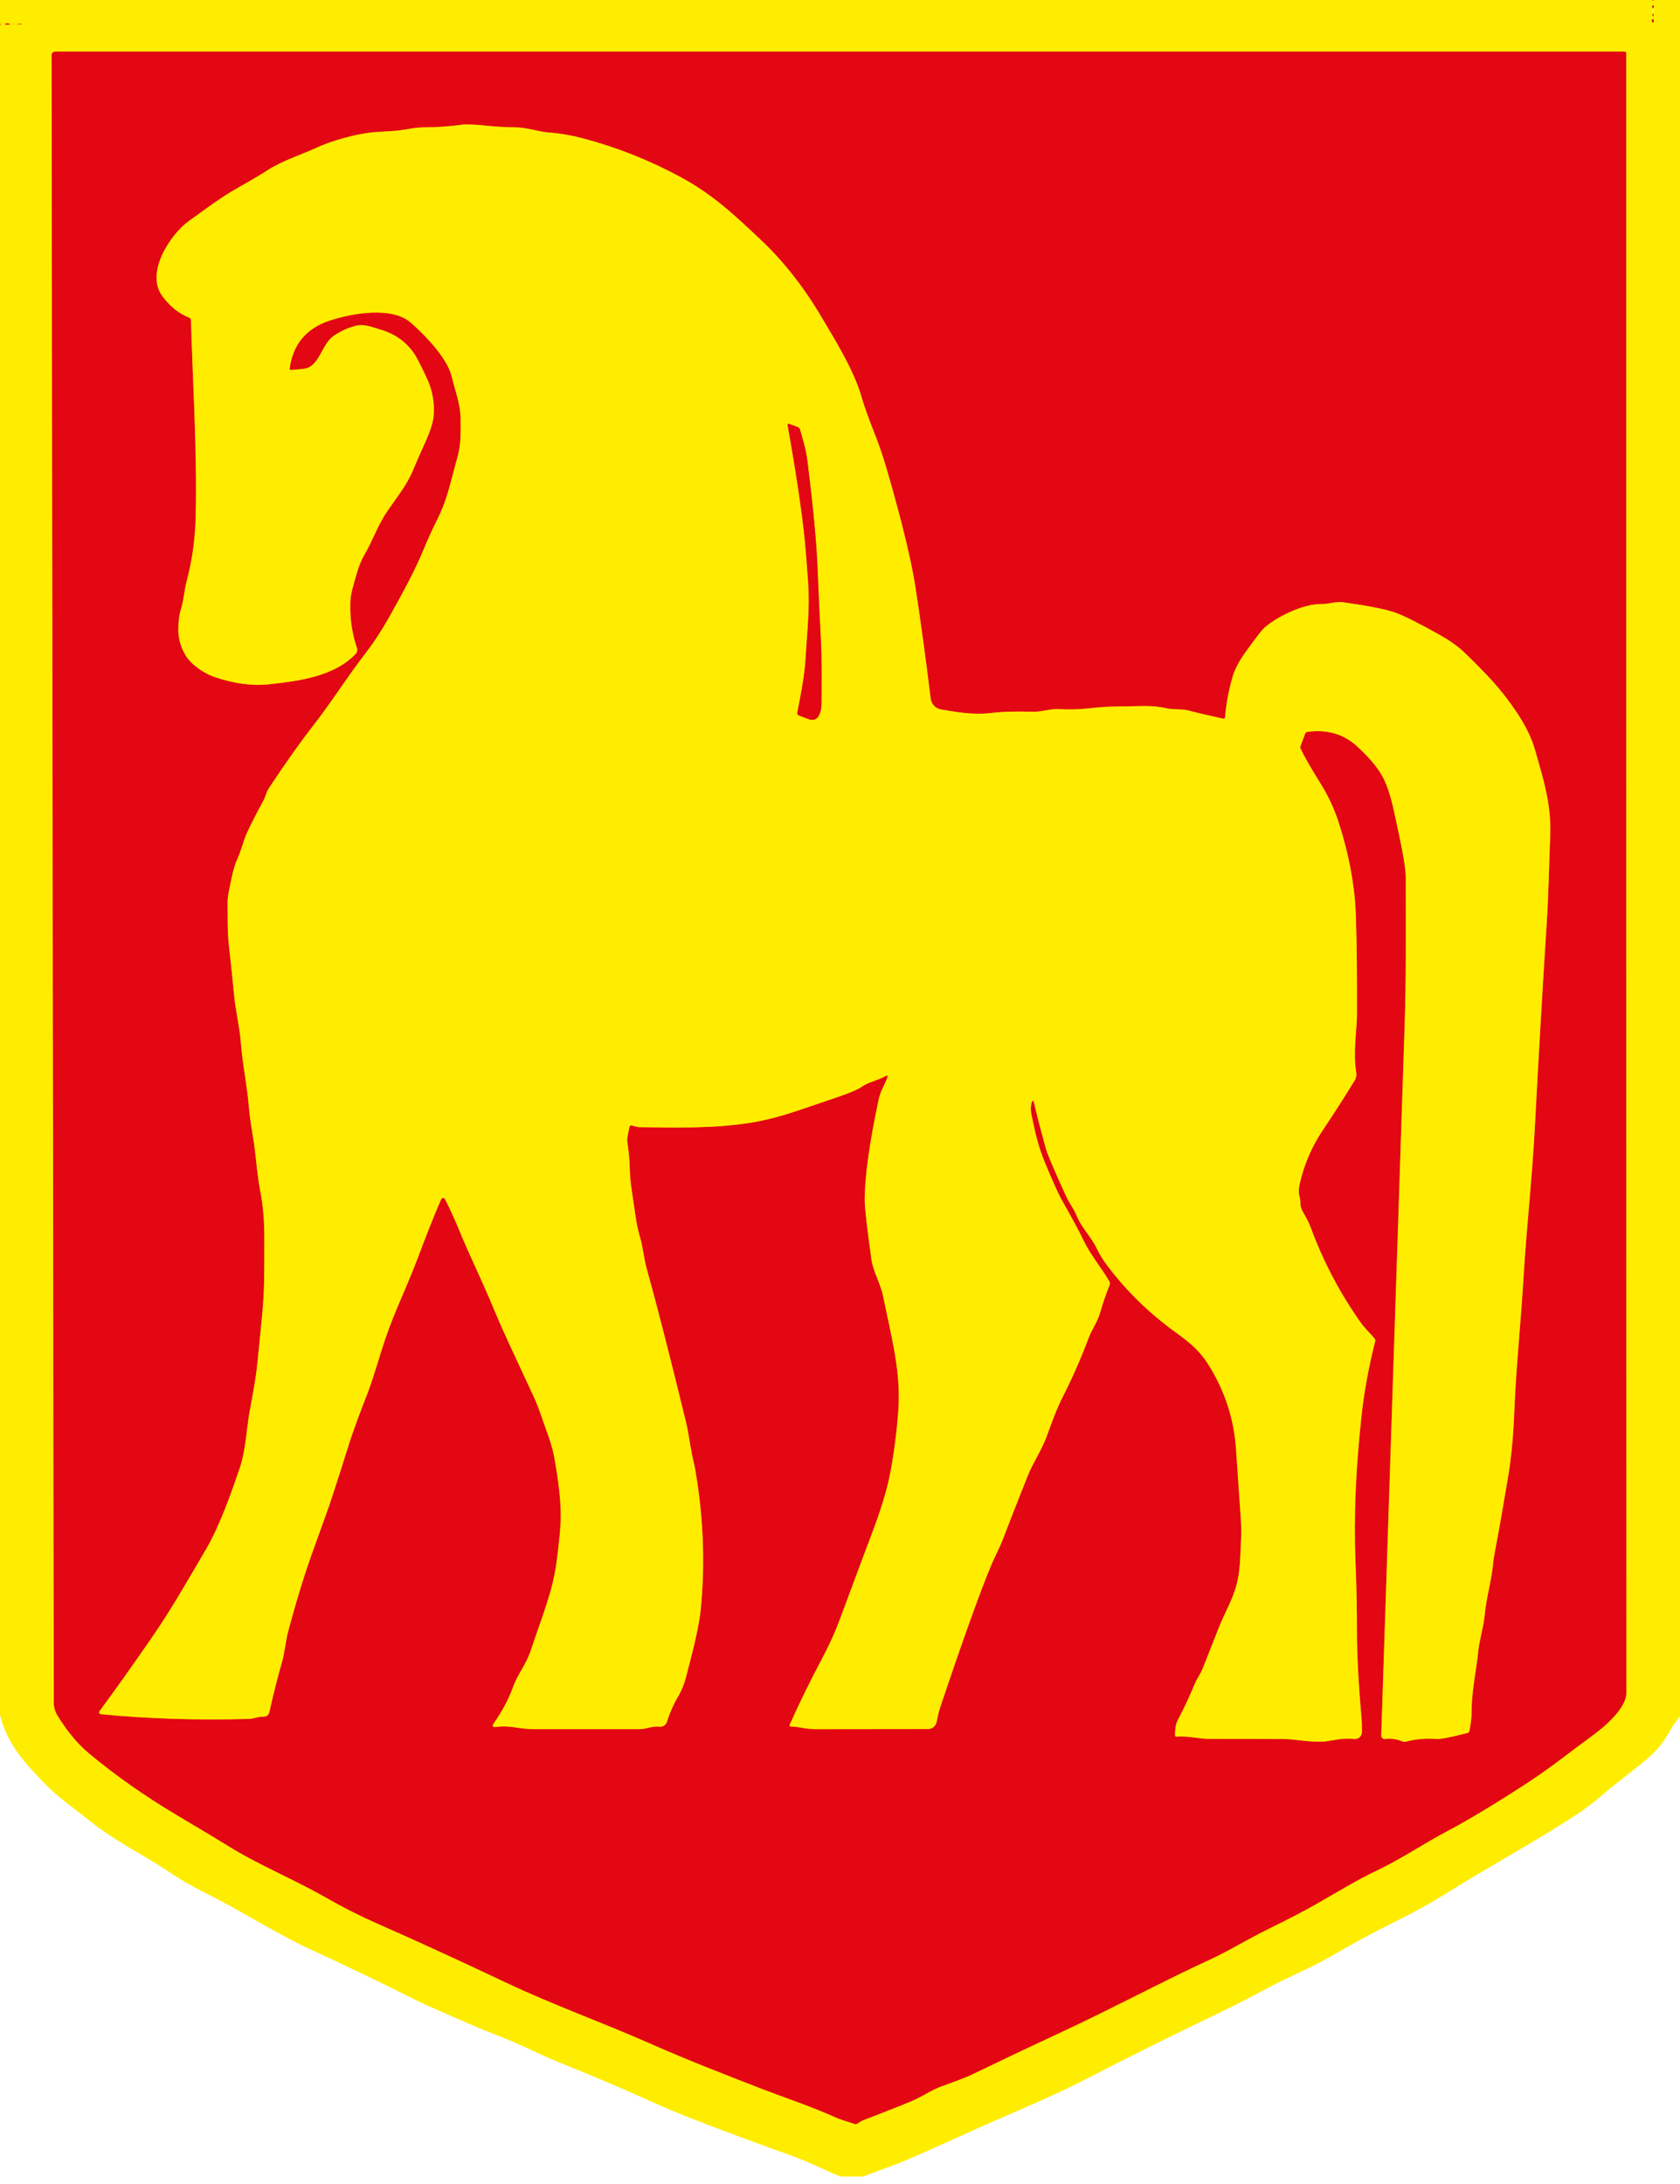 <svg width="100" height="130" viewBox="0 0 100 130" fill="none" xmlns="http://www.w3.org/2000/svg">
<g clip-path="url(#clip0_1680_7313)">
<path d="M98.392 0.816C98.357 0.915 98.362 0.967 98.408 0.972C98.431 0.929 98.431 0.877 98.408 0.816" stroke="#F17A0A" stroke-width="2"/>
<path d="M98.409 0.497C98.455 0.382 98.447 0.318 98.383 0.305C98.337 0.337 98.336 0.401 98.379 0.497" stroke="#F17A0A" stroke-width="2"/>
<path d="M98.33 1.188C98.313 1.262 98.324 1.308 98.362 1.326C98.371 1.329 98.38 1.331 98.389 1.33C98.399 1.33 98.408 1.327 98.416 1.322C98.423 1.316 98.43 1.309 98.434 1.301C98.438 1.293 98.439 1.284 98.439 1.275C98.435 1.197 98.423 1.154 98.402 1.147C98.395 1.145 98.387 1.144 98.379 1.145C98.371 1.146 98.364 1.148 98.357 1.152C98.35 1.155 98.344 1.161 98.34 1.167C98.335 1.173 98.331 1.18 98.33 1.188Z" stroke="#F17A0A" stroke-width="2"/>
<path d="M1.02 1.444H1.303C1.326 1.444 1.327 1.441 1.305 1.436C1.215 1.411 1.119 1.412 1.02 1.438" stroke="#F17A0A" stroke-width="2"/>
<path d="M0.599 1.437C0.518 1.397 0.45 1.383 0.395 1.395C0.243 1.426 0.246 1.449 0.403 1.464C0.466 1.469 0.532 1.462 0.599 1.441" stroke="#F17A0A" stroke-width="2"/>
<path d="M51.37 126.204C53.171 125.511 54.221 125.092 54.517 124.947C55.072 124.677 55.469 124.392 56.062 124.177C57 123.837 57.582 123.613 57.807 123.503C59.704 122.586 61.524 121.723 63.264 120.914C66.129 119.586 69.382 117.845 71.898 116.696C73.135 116.131 74.198 115.453 75.57 114.781C76.7 114.227 77.615 113.75 78.317 113.35C79.876 112.459 80.74 111.916 81.983 111.323C83.463 110.615 84.704 109.752 86.135 108.997C87.39 108.336 88.987 107.374 90.924 106.113C92.26 105.242 93.422 104.303 94.839 103.267C95.629 102.688 96.805 101.631 96.805 100.758C96.794 49.349 96.791 16.82 96.795 3.171C96.795 3.146 96.785 3.121 96.766 3.103C96.748 3.084 96.724 3.074 96.698 3.074H3.283C3.227 3.074 3.174 3.096 3.135 3.135C3.096 3.174 3.074 3.227 3.074 3.283C3.13 47.159 3.173 79.839 3.204 101.325C3.204 101.61 3.279 101.875 3.43 102.121C4.005 103.055 4.625 103.8 5.289 104.356C6.868 105.675 8.636 106.917 10.595 108.08C12.229 109.053 13.18 109.624 13.447 109.793C15.323 110.981 17.471 111.841 19.396 112.945C20.416 113.529 21.436 114.045 22.455 114.493C24.637 115.451 27.212 116.632 30.181 118.036C32.902 119.323 35.852 120.378 38.74 121.653C41.05 122.671 42.945 123.396 45.392 124.35C46.424 124.752 48.327 125.392 49.754 126.038C50.105 126.196 50.485 126.285 50.847 126.416C50.912 126.439 50.974 126.434 51.034 126.4C51.157 126.329 51.206 126.267 51.37 126.204Z" stroke="#F17A0A" stroke-width="2"/>
<path d="M52.816 64.159C52.688 64.503 52.407 64.956 52.306 65.426C51.744 68.073 51.466 70.083 51.472 71.458C51.473 71.904 51.606 73.073 51.87 74.965C51.974 75.691 52.415 76.404 52.571 77.179C53.081 79.687 53.642 81.667 53.468 84.013C53.369 85.325 53.204 86.577 52.974 87.77C52.79 88.713 52.42 89.917 51.862 91.382C51.636 91.974 51.016 93.636 50.002 96.367C49.711 97.15 49.346 97.952 48.909 98.774C48.209 100.093 47.576 101.385 47.012 102.651C46.977 102.729 47.002 102.769 47.087 102.772C47.611 102.786 47.968 102.93 48.585 102.928C50.754 102.923 52.971 102.92 55.237 102.92C55.359 102.92 55.478 102.877 55.572 102.799C55.666 102.721 55.73 102.613 55.753 102.493C55.816 102.149 55.885 101.865 55.959 101.643C57.349 97.501 58.375 94.648 59.036 93.084C59.212 92.667 59.52 92.082 59.68 91.663C60.07 90.636 60.572 89.355 61.186 87.819C61.478 87.084 62.006 86.309 62.297 85.517C62.607 84.677 62.85 83.948 63.3 83.062C63.857 81.963 64.352 80.836 64.783 79.681C64.996 79.112 65.324 78.697 65.486 78.13C65.646 77.569 65.833 77.026 66.044 76.501C66.06 76.462 66.067 76.42 66.064 76.378C66.06 76.336 66.048 76.296 66.026 76.26C65.494 75.365 64.919 74.709 64.508 73.857C64.21 73.242 63.775 72.434 63.204 71.434C63.011 71.098 62.68 70.364 62.211 69.232C61.804 68.25 61.638 67.515 61.407 66.4C61.349 66.12 61.344 65.883 61.393 65.689C61.451 65.461 61.507 65.462 61.561 65.691C61.728 66.413 61.962 67.316 62.263 68.4C62.343 68.691 62.734 69.611 63.437 71.159C63.66 71.649 63.925 71.95 64.093 72.379C64.36 73.058 64.947 73.61 65.281 74.309C65.447 74.659 65.656 75 65.907 75.331C67.058 76.855 68.412 78.178 69.97 79.3C70.955 80.013 71.486 80.477 72.04 81.406C72.943 82.909 73.453 84.519 73.571 86.234C73.752 88.853 73.848 90.257 73.86 90.444C73.915 91.256 73.858 92.007 73.816 92.849C73.781 93.536 73.682 94.127 73.52 94.622C73.255 95.428 72.868 96.078 72.551 96.882C72.101 98.012 71.784 98.817 71.599 99.294C71.472 99.626 71.233 99.944 71.119 100.224C70.81 100.974 70.466 101.709 70.087 102.428C69.993 102.609 69.944 102.892 69.941 103.278C69.94 103.348 69.974 103.38 70.043 103.373C70.694 103.311 71.352 103.505 71.931 103.503C73.41 103.502 74.889 103.504 76.368 103.511C76.629 103.511 77.046 103.548 77.619 103.62C77.972 103.664 78.391 103.677 78.876 103.661C78.887 103.661 79.157 103.618 79.686 103.531C79.964 103.487 80.275 103.48 80.617 103.511C80.674 103.516 80.731 103.509 80.784 103.491C80.838 103.473 80.888 103.444 80.93 103.406C80.972 103.368 81.005 103.322 81.028 103.27C81.052 103.219 81.064 103.163 81.065 103.106C81.067 102.738 81.061 102.468 81.044 102.296C80.861 100.195 80.769 98.437 80.769 97.021C80.769 95.661 80.741 94.312 80.684 92.975C80.573 90.328 80.697 87.394 81.055 84.173C81.206 82.805 81.472 81.363 81.854 79.849C81.87 79.784 81.858 79.725 81.816 79.671C81.599 79.396 81.259 79.096 81.014 78.752C79.774 77.004 78.781 75.125 78.036 73.114C77.972 72.938 77.893 72.76 77.802 72.582C77.619 72.228 77.389 71.934 77.407 71.641C77.412 71.545 77.391 71.394 77.342 71.187C77.295 70.985 77.298 70.762 77.352 70.519C77.609 69.35 78.067 68.274 78.727 67.29C79.424 66.25 80.064 65.251 80.646 64.294C80.728 64.159 80.758 63.998 80.731 63.843C80.524 62.701 80.767 61.258 80.771 60.456C80.782 58.102 80.76 56.122 80.706 54.517C80.647 52.74 80.305 50.883 79.68 48.948C79.421 48.145 79.065 47.38 78.611 46.651C77.976 45.63 77.576 44.928 77.411 44.544C77.394 44.505 77.393 44.46 77.409 44.42L77.682 43.683C77.708 43.613 77.758 43.573 77.832 43.564C78.994 43.404 79.976 43.691 80.777 44.424C81.459 45.047 81.955 45.63 82.265 46.171C82.536 46.645 82.775 47.356 82.98 48.305C83.213 49.377 83.372 50.131 83.455 50.566C83.603 51.332 83.676 51.894 83.676 52.252C83.676 55.892 83.704 58.195 83.605 61.183C83.387 67.84 82.924 81.881 82.217 103.305C82.215 103.334 82.221 103.363 82.232 103.39C82.243 103.417 82.26 103.441 82.282 103.461C82.303 103.48 82.329 103.495 82.357 103.504C82.385 103.512 82.414 103.515 82.443 103.511C82.786 103.464 83.132 103.513 83.48 103.659C83.542 103.684 83.605 103.689 83.67 103.673C84.272 103.514 84.891 103.46 85.528 103.511C85.743 103.529 86.347 103.411 87.34 103.157C87.407 103.139 87.449 103.097 87.463 103.029C87.554 102.607 87.599 102.183 87.599 101.758C87.601 100.667 87.893 99.294 87.976 98.416C88.053 97.598 88.306 96.902 88.382 96.068C88.478 95.07 88.787 94.068 88.882 93.009C88.901 92.805 88.974 92.375 89.101 91.72C89.239 91.008 89.465 89.715 89.779 87.839C89.963 86.738 90.084 85.431 90.142 83.92C90.237 81.473 90.524 78.774 90.688 76.005C90.854 73.216 91.21 69.999 91.362 67.064C91.576 62.983 91.809 58.965 92.063 55.011C92.18 53.167 92.2 51.673 92.273 49.75C92.342 47.888 91.909 46.535 91.372 44.643C91.177 43.949 90.819 43.212 90.3 42.43C89.354 41.005 88.47 40.116 87.249 38.916C86.853 38.526 86.333 38.149 85.688 37.786C84.468 37.102 83.597 36.664 83.075 36.473C82.523 36.272 81.475 36.064 79.931 35.849C79.5 35.79 79.101 35.962 78.676 35.954C77.518 35.932 75.864 36.79 75.217 37.412C75.079 37.545 74.725 38.006 74.156 38.792C73.76 39.339 73.495 39.848 73.358 40.321C73.125 41.14 72.979 41.934 72.921 42.701C72.92 42.714 72.917 42.726 72.911 42.737C72.905 42.748 72.896 42.757 72.886 42.765C72.876 42.772 72.865 42.778 72.853 42.78C72.841 42.783 72.828 42.783 72.816 42.78C71.93 42.587 71.26 42.429 70.806 42.307C70.312 42.173 69.887 42.266 69.437 42.161C68.536 41.948 67.826 42.052 66.53 42.054C65.992 42.055 65.399 42.094 64.751 42.171C64.254 42.229 63.658 42.242 62.962 42.212C62.51 42.191 61.945 42.386 61.472 42.369C60.505 42.334 59.66 42.36 58.937 42.446C57.909 42.568 56.773 42.363 56.006 42.228C55.849 42.199 55.705 42.121 55.596 42.005C55.486 41.889 55.416 41.741 55.397 41.582C55.124 39.332 54.826 37.147 54.502 35.025C54.263 33.449 53.718 31.178 52.866 28.213C52.607 27.315 52.352 26.549 52.101 25.918C51.696 24.895 51.422 24.13 51.279 23.622C50.832 22.029 49.652 20.151 48.937 18.938C47.87 17.126 46.67 15.589 45.338 14.327C43.692 12.768 42.419 11.578 40.553 10.564C38.702 9.558 36.762 8.785 34.733 8.244C34.023 8.055 33.357 7.939 32.735 7.896C32.03 7.847 31.409 7.586 30.644 7.58C30.124 7.576 29.609 7.548 29.097 7.495C28.281 7.413 27.758 7.388 27.528 7.42C26.74 7.528 25.996 7.581 25.296 7.58C24.755 7.58 24.261 7.693 23.719 7.77C23.609 7.785 23.214 7.811 22.532 7.849C21.289 7.92 19.723 8.373 18.733 8.841C18.034 9.171 16.787 9.568 15.913 10.141C15.557 10.374 14.957 10.729 14.115 11.205C13.127 11.764 12.338 12.371 11.235 13.161C10.198 13.902 8.613 16.207 9.664 17.628C10.12 18.244 10.653 18.67 11.263 18.908C11.294 18.921 11.321 18.942 11.34 18.97C11.359 18.997 11.37 19.03 11.37 19.064C11.421 21.683 11.757 26.922 11.644 30.875C11.606 32.161 11.432 33.388 11.121 34.554C10.949 35.205 10.957 35.649 10.781 36.222C10.669 36.583 10.614 37.006 10.615 37.491C10.615 38.023 10.763 38.535 11.059 39.029C11.397 39.592 12.18 40.092 12.751 40.29C13.929 40.697 15.026 40.843 16.043 40.73C17.814 40.531 19.86 40.274 21.156 38.94C21.204 38.891 21.238 38.829 21.253 38.762C21.268 38.695 21.265 38.625 21.243 38.56C20.959 37.722 20.829 36.843 20.85 35.924C20.864 35.339 21.002 34.967 21.202 34.246C21.339 33.755 21.496 33.357 21.674 33.054C22.182 32.181 22.494 31.248 23.047 30.438C23.597 29.631 24.225 28.869 24.589 27.979C24.741 27.605 24.974 27.075 25.285 26.388C25.602 25.69 25.778 25.147 25.812 24.758C25.879 23.981 25.742 23.228 25.401 22.499C25.067 21.789 24.831 21.326 24.692 21.11C24.22 20.375 23.527 19.874 22.613 19.608C22.14 19.471 21.678 19.262 21.168 19.394C20.701 19.517 20.265 19.717 19.858 19.995C19.172 20.465 19.008 21.766 18.186 21.934C18.058 21.961 17.773 21.991 17.332 22.023C17.265 22.029 17.235 21.998 17.243 21.93C17.44 20.479 18.247 19.526 19.664 19.07C20.976 18.649 23.32 18.22 24.453 19.207C25.257 19.908 26.611 21.29 26.878 22.386C27.097 23.28 27.417 24.068 27.419 24.965C27.419 25.744 27.447 26.38 27.259 27.1C27.24 27.172 27.072 27.801 26.753 28.989C26.568 29.674 26.343 30.286 26.077 30.823C25.764 31.452 25.492 32.044 25.261 32.6C24.67 34.029 24.079 35.088 23.219 36.641C22.768 37.453 22.3 38.175 21.816 38.807C20.551 40.454 19.794 41.714 18.603 43.246C17.842 44.224 16.981 45.44 16.02 46.894C15.85 47.151 15.808 47.426 15.656 47.703C15.209 48.527 14.886 49.162 14.686 49.61C14.49 50.054 14.358 50.618 14.158 51.062C13.864 51.715 13.806 52.195 13.638 52.981C13.57 53.297 13.539 53.572 13.544 53.809C13.563 54.645 13.524 55.357 13.627 56.286C13.76 57.473 13.86 58.442 13.929 59.193C14.016 60.141 14.263 61.1 14.34 62.092C14.441 63.426 14.698 64.489 14.818 65.932C14.895 66.859 15.113 67.823 15.21 68.78C15.304 69.698 15.398 70.409 15.494 70.914C15.804 72.533 15.727 73.626 15.727 75.778C15.729 77.529 15.534 78.908 15.332 81.027C15.233 82.072 15.051 82.956 14.84 84.13C14.69 84.963 14.626 86.349 14.267 87.398C13.846 88.632 13.117 90.768 12.257 92.23C10.927 94.489 10.21 95.778 8.99 97.546C7.79 99.281 6.769 100.716 5.925 101.851C5.913 101.868 5.905 101.887 5.903 101.908C5.901 101.929 5.904 101.949 5.913 101.968C5.921 101.987 5.934 102.004 5.951 102.016C5.968 102.028 5.987 102.035 6.008 102.037C8.85 102.311 11.778 102.404 14.791 102.317C15.148 102.307 15.328 102.179 15.68 102.183C15.876 102.184 15.995 102.089 16.036 101.898C16.281 100.796 16.532 99.803 16.791 98.918C16.935 98.422 17 97.689 17.152 97.114C17.657 95.218 18.178 93.535 18.717 92.064C19.241 90.626 19.586 89.659 19.749 89.163C20.123 88.016 20.436 87.037 20.688 86.226C21.044 85.082 21.472 83.969 21.889 82.902C22.038 82.517 22.312 81.678 22.71 80.383C22.982 79.505 23.321 78.591 23.729 77.641C24.262 76.399 24.634 75.498 24.844 74.938C25.43 73.381 25.903 72.195 26.263 71.379C26.272 71.358 26.288 71.34 26.307 71.326C26.326 71.314 26.349 71.306 26.372 71.305C26.396 71.305 26.419 71.311 26.44 71.323C26.46 71.335 26.477 71.353 26.488 71.373C26.823 72.032 27.163 72.79 27.508 73.647C27.616 73.915 27.953 74.672 28.52 75.916C28.855 76.649 29.25 77.56 29.706 78.649C29.889 79.086 30.578 80.587 31.775 83.151C32.085 83.813 32.314 84.58 32.534 85.173C32.756 85.767 32.907 86.285 32.988 86.728C33.251 88.164 33.382 89.337 33.38 90.248C33.38 90.808 33.295 91.725 33.126 92.999C32.893 94.74 32.289 96.157 31.591 98.252C31.32 99.072 30.816 99.649 30.53 100.444C30.278 101.146 29.883 101.88 29.346 102.647C29.335 102.663 29.328 102.681 29.328 102.701C29.327 102.72 29.332 102.739 29.342 102.756C29.352 102.773 29.367 102.786 29.385 102.794C29.402 102.803 29.422 102.805 29.441 102.803C29.819 102.751 30.2 102.754 30.583 102.811C31.09 102.886 31.462 102.924 31.696 102.924C33.806 102.927 35.937 102.927 38.091 102.924C38.498 102.922 38.795 102.732 39.265 102.78C39.358 102.79 39.451 102.768 39.529 102.716C39.607 102.665 39.666 102.588 39.694 102.499C39.874 101.939 40.089 101.448 40.34 101.025C40.557 100.661 40.719 100.272 40.826 99.859C41.085 98.847 41.585 97.068 41.715 95.75C41.955 93.271 41.883 90.753 41.5 88.197C41.423 87.689 41.364 87.349 41.322 87.179C41.099 86.286 41.018 85.41 40.826 84.62C39.901 80.819 39.124 77.782 38.494 75.511C38.312 74.855 38.281 74.266 38.099 73.655C37.979 73.251 37.883 72.789 37.812 72.268C37.642 71.046 37.502 70.448 37.48 69.426C37.47 68.997 37.421 68.494 37.332 67.918C37.318 67.829 37.366 67.544 37.474 67.064C37.477 67.048 37.484 67.034 37.494 67.021C37.504 67.009 37.517 66.999 37.531 66.992C37.545 66.985 37.561 66.982 37.576 66.982C37.592 66.982 37.608 66.986 37.621 66.993C37.658 67.01 37.708 67.027 37.771 67.041C37.913 67.076 38.002 67.094 38.038 67.094C40.267 67.12 42.457 67.183 44.686 66.829C45.499 66.699 46.383 66.475 47.34 66.157C47.982 65.944 48.849 65.649 49.939 65.274C50.613 65.043 51.067 64.847 51.304 64.685C51.755 64.377 52.219 64.329 52.698 64.06C52.829 63.985 52.868 64.019 52.816 64.159Z" stroke="#F17A0A" stroke-width="2"/>
<path d="M46.885 25.308C47.381 28.09 47.718 30.337 47.897 32.048C47.947 32.521 48.016 33.372 48.105 34.601C48.16 35.377 48.156 36.232 48.093 37.166C48.019 38.26 47.968 38.999 47.941 39.383C47.872 40.376 47.609 41.658 47.465 42.387C47.444 42.49 47.483 42.561 47.583 42.597L48.172 42.816C48.283 42.857 48.406 42.854 48.515 42.807C48.624 42.761 48.711 42.674 48.757 42.565C48.844 42.362 48.891 42.217 48.893 41.964C48.899 40.891 48.927 39.221 48.852 37.903C48.799 36.982 48.733 35.566 48.654 33.654C48.594 32.218 48.398 30.16 48.065 27.48C47.976 26.765 47.836 26.334 47.621 25.575C47.598 25.495 47.548 25.441 47.469 25.413L46.978 25.231C46.901 25.201 46.87 25.227 46.885 25.308Z" stroke="#F17A0A" stroke-width="2"/>
<path d="M98.275 0C98.362 0.051 98.43 0.051 98.48 0H100V102.16C99.744 102.465 99.522 102.793 99.334 103.144C99.016 103.735 98.516 104.294 98.055 104.686C97.136 105.464 96.376 105.99 95.364 106.856C94.79 107.349 94.2 107.789 93.595 108.176C91.04 109.82 88.324 111.289 86.221 112.619C85.257 113.229 84.179 113.828 82.986 114.415C81.813 114.993 80.562 115.668 79.233 116.441C78.004 117.156 76.735 117.646 75.423 118.354C74.439 118.885 73.492 119.369 72.581 119.808C69.749 121.172 67.439 122.308 64.603 123.777C62.555 124.838 59.646 126.026 58.32 126.63C56.938 127.258 55.553 127.878 54.164 128.488C53.287 128.872 52.308 129.19 51.379 129.555H50.026C49.111 129.198 48.152 128.688 47.336 128.395C43.2 126.909 40.472 125.866 39.154 125.267C37.346 124.447 35.563 123.683 33.808 122.976C32.902 122.611 32.125 122.273 31.476 121.96C30.31 121.399 29.075 120.976 27.866 120.441C26.893 120.01 25.528 119.439 24.783 119.067C22.456 117.904 20.412 116.921 18.654 116.119C16.405 115.093 14.421 113.765 12.221 112.676C11.418 112.278 10.64 111.823 9.887 111.312C8.636 110.464 6.798 109.561 5.393 108.427C4.399 107.623 3.431 106.972 2.67 106.178C1.405 104.864 0.421 103.791 0 102.079V1.585C0.047 1.472 0.047 1.389 0 1.336V0H98.275ZM98.379 0.498L98.393 0.818C98.358 0.916 98.363 0.968 98.409 0.974C98.432 0.93 98.432 0.879 98.409 0.818V0.498C98.455 0.383 98.446 0.319 98.383 0.306C98.337 0.338 98.335 0.402 98.379 0.498ZM98.33 1.188C98.314 1.262 98.325 1.308 98.362 1.326C98.371 1.33 98.38 1.331 98.39 1.331C98.399 1.33 98.408 1.327 98.416 1.322C98.424 1.317 98.43 1.31 98.434 1.302C98.438 1.293 98.44 1.284 98.439 1.275C98.435 1.197 98.423 1.155 98.403 1.148C98.395 1.145 98.388 1.144 98.38 1.145C98.372 1.146 98.364 1.148 98.358 1.152C98.351 1.156 98.345 1.161 98.34 1.167C98.335 1.173 98.332 1.181 98.33 1.188ZM0.599 1.443H1.02H1.304C1.327 1.443 1.327 1.441 1.306 1.435C1.215 1.411 1.12 1.412 1.02 1.437L0.599 1.439C0.518 1.399 0.45 1.385 0.395 1.397C0.244 1.428 0.246 1.451 0.403 1.466C0.466 1.471 0.532 1.464 0.599 1.443ZM51.37 126.204C53.172 125.512 54.221 125.093 54.518 124.947C55.073 124.678 55.47 124.393 56.063 124.178C57.001 123.838 57.582 123.613 57.808 123.504C59.705 122.586 61.524 121.723 63.265 120.915C66.13 119.587 69.383 117.846 71.899 116.696C73.136 116.132 74.198 115.453 75.571 114.781C76.7 114.228 77.616 113.751 78.318 113.35C79.876 112.46 80.741 111.917 81.984 111.324C83.464 110.615 84.704 109.753 86.136 108.998C87.391 108.337 88.987 107.375 90.925 106.113C92.261 105.243 93.423 104.304 94.84 103.267C95.63 102.688 96.806 101.632 96.806 100.759C96.795 49.35 96.791 16.821 96.796 3.172C96.796 3.146 96.785 3.122 96.767 3.103C96.749 3.085 96.724 3.075 96.698 3.075H3.283C3.228 3.075 3.175 3.097 3.136 3.136C3.097 3.175 3.075 3.228 3.075 3.283C3.13 47.159 3.173 79.84 3.204 101.326C3.204 101.611 3.28 101.876 3.431 102.121C4.006 103.055 4.626 103.8 5.289 104.356C6.868 105.676 8.637 106.918 10.595 108.081C12.229 109.054 13.18 109.625 13.447 109.794C15.324 110.982 17.472 111.842 19.397 112.945C20.417 113.53 21.437 114.046 22.456 114.494C24.638 115.452 27.213 116.633 30.182 118.036C32.903 119.324 35.852 120.379 38.741 121.654C41.051 122.672 42.945 123.397 45.393 124.35C46.425 124.753 48.328 125.393 49.755 126.038C50.105 126.196 50.486 126.285 50.848 126.417C50.913 126.44 50.975 126.435 51.034 126.401C51.158 126.33 51.206 126.267 51.37 126.204Z" fill="#FFED00"/>
<path d="M98.409 0.497C98.399 0.497 98.388 0.497 98.379 0.497C98.336 0.401 98.337 0.337 98.383 0.305C98.447 0.318 98.455 0.382 98.409 0.497Z" fill="#E30613"/>
<path d="M98.408 0.816C98.431 0.877 98.431 0.929 98.408 0.972C98.362 0.967 98.357 0.915 98.392 0.816C98.397 0.816 98.403 0.816 98.408 0.816Z" fill="#E30613"/>
<path d="M98.33 1.188C98.331 1.18 98.335 1.173 98.34 1.167C98.344 1.161 98.35 1.155 98.357 1.152C98.364 1.148 98.371 1.146 98.379 1.145C98.387 1.144 98.395 1.145 98.402 1.147C98.423 1.154 98.435 1.197 98.439 1.275C98.439 1.284 98.438 1.293 98.434 1.301C98.43 1.309 98.423 1.316 98.416 1.322C98.408 1.327 98.399 1.33 98.389 1.33C98.38 1.331 98.371 1.329 98.362 1.326C98.324 1.308 98.313 1.262 98.33 1.188Z" fill="#E30613"/>
<path d="M0.599 1.437C0.599 1.439 0.599 1.44 0.599 1.441C0.532 1.462 0.466 1.469 0.403 1.464C0.246 1.449 0.243 1.426 0.395 1.395C0.45 1.383 0.518 1.397 0.599 1.437Z" fill="#E30613"/>
<path d="M1.02 1.444C1.02 1.442 1.02 1.44 1.02 1.438C1.119 1.412 1.215 1.411 1.305 1.436C1.327 1.441 1.326 1.444 1.303 1.444H1.02Z" fill="#E30613"/>
<path d="M51.37 126.204C51.206 126.267 51.157 126.329 51.034 126.4C50.974 126.434 50.912 126.439 50.847 126.416C50.485 126.285 50.105 126.196 49.754 126.038C48.327 125.392 46.424 124.752 45.392 124.35C42.945 123.396 41.05 122.671 38.74 121.653C35.852 120.378 32.902 119.323 30.181 118.036C27.212 116.632 24.637 115.451 22.455 114.493C21.436 114.045 20.416 113.529 19.396 112.945C17.471 111.841 15.323 110.981 13.447 109.793C13.18 109.624 12.229 109.053 10.595 108.08C8.636 106.917 6.868 105.675 5.289 104.356C4.625 103.8 4.005 103.055 3.43 102.121C3.279 101.875 3.204 101.61 3.204 101.325C3.173 79.839 3.13 47.159 3.074 3.283C3.074 3.227 3.096 3.174 3.135 3.135C3.174 3.096 3.227 3.074 3.283 3.074H96.698C96.724 3.074 96.748 3.084 96.766 3.103C96.785 3.121 96.795 3.146 96.795 3.171C96.791 16.82 96.794 49.349 96.805 100.758C96.805 101.631 95.629 102.688 94.839 103.267C93.422 104.303 92.26 105.242 90.924 106.113C88.987 107.374 87.39 108.336 86.135 108.997C84.704 109.752 83.463 110.615 81.983 111.323C80.74 111.916 79.876 112.459 78.317 113.35C77.615 113.75 76.7 114.227 75.57 114.781C74.198 115.453 73.135 116.131 71.898 116.696C69.382 117.845 66.129 119.586 63.264 120.914C61.524 121.723 59.704 122.586 57.807 123.503C57.582 123.613 57 123.837 56.062 124.177C55.469 124.392 55.072 124.677 54.517 124.947C54.221 125.092 53.171 125.511 51.37 126.204ZM52.815 64.157C52.688 64.501 52.406 64.955 52.305 65.424C51.744 68.071 51.466 70.082 51.471 71.457C51.472 71.902 51.605 73.071 51.87 74.963C51.973 75.69 52.414 76.402 52.57 77.177C53.08 79.686 53.641 81.665 53.467 84.011C53.368 85.323 53.204 86.576 52.973 87.769C52.789 88.712 52.419 89.916 51.862 91.38C51.635 91.972 51.015 93.634 50.001 96.366C49.71 97.148 49.346 97.951 48.908 98.773C48.208 100.091 47.576 101.383 47.011 102.649C46.976 102.727 47.001 102.768 47.086 102.771C47.611 102.785 47.967 102.928 48.584 102.926C50.753 102.921 52.97 102.918 55.236 102.918C55.359 102.918 55.477 102.875 55.572 102.797C55.666 102.719 55.73 102.611 55.752 102.491C55.816 102.147 55.885 101.864 55.959 101.641C57.349 97.499 58.374 94.646 59.036 93.082C59.212 92.665 59.52 92.08 59.679 91.661C60.069 90.634 60.572 89.353 61.186 87.817C61.477 87.082 62.005 86.307 62.297 85.516C62.607 84.675 62.849 83.947 63.299 83.06C63.856 81.962 64.351 80.835 64.783 79.68C64.995 79.111 65.323 78.696 65.485 78.129C65.646 77.567 65.832 77.024 66.044 76.499C66.059 76.46 66.066 76.418 66.063 76.376C66.06 76.335 66.047 76.294 66.026 76.258C65.493 75.364 64.918 74.708 64.507 73.856C64.209 73.24 63.775 72.433 63.204 71.433C63.011 71.097 62.679 70.362 62.21 69.23C61.803 68.248 61.637 67.513 61.406 66.398C61.348 66.119 61.343 65.882 61.392 65.688C61.45 65.46 61.506 65.46 61.56 65.69C61.727 66.412 61.962 67.314 62.263 68.398C62.342 68.69 62.733 69.609 63.437 71.157C63.659 71.647 63.924 71.949 64.092 72.378C64.36 73.056 64.947 73.609 65.281 74.307C65.447 74.658 65.655 74.999 65.906 75.329C67.057 76.853 68.412 78.176 69.969 79.299C70.955 80.011 71.485 80.475 72.04 81.404C72.943 82.908 73.453 84.517 73.57 86.232C73.751 88.852 73.847 90.255 73.86 90.443C73.914 91.254 73.858 92.005 73.815 92.847C73.78 93.534 73.681 94.126 73.52 94.621C73.254 95.426 72.868 96.076 72.55 96.88C72.1 98.011 71.783 98.815 71.599 99.293C71.471 99.625 71.232 99.943 71.119 100.222C70.81 100.972 70.466 101.707 70.086 102.426C69.992 102.607 69.943 102.891 69.941 103.277C69.939 103.347 69.973 103.379 70.042 103.372C70.694 103.309 71.352 103.503 71.93 103.501C73.41 103.5 74.889 103.503 76.368 103.509C76.628 103.509 77.045 103.546 77.619 103.619C77.971 103.662 78.39 103.675 78.876 103.659C78.887 103.659 79.156 103.616 79.686 103.53C79.964 103.485 80.274 103.478 80.617 103.509C80.673 103.514 80.73 103.508 80.784 103.49C80.838 103.472 80.887 103.443 80.929 103.405C80.971 103.367 81.005 103.321 81.028 103.269C81.051 103.217 81.064 103.161 81.064 103.105C81.067 102.736 81.06 102.466 81.044 102.295C80.86 100.194 80.769 98.435 80.769 97.02C80.769 95.659 80.74 94.31 80.683 92.973C80.573 90.327 80.696 87.393 81.054 84.171C81.205 82.803 81.472 81.362 81.854 79.847C81.87 79.783 81.857 79.723 81.815 79.669C81.599 79.394 81.258 79.094 81.013 78.75C79.773 77.003 78.781 75.124 78.036 73.113C77.971 72.936 77.893 72.758 77.801 72.58C77.619 72.226 77.388 71.933 77.406 71.639C77.412 71.543 77.39 71.392 77.341 71.186C77.294 70.983 77.298 70.76 77.352 70.517C77.608 69.349 78.066 68.273 78.726 67.289C79.424 66.248 80.063 65.25 80.645 64.293C80.727 64.157 80.757 63.997 80.73 63.841C80.524 62.7 80.766 61.256 80.771 60.455C80.781 58.1 80.76 56.12 80.706 54.516C80.646 52.738 80.304 50.882 79.68 48.947C79.42 48.144 79.064 47.378 78.611 46.649C77.975 45.629 77.575 44.926 77.41 44.542C77.393 44.503 77.393 44.459 77.408 44.418L77.681 43.681C77.707 43.611 77.757 43.572 77.831 43.562C78.993 43.403 79.975 43.69 80.777 44.422C81.458 45.046 81.954 45.628 82.264 46.169C82.536 46.643 82.774 47.354 82.979 48.303C83.213 49.376 83.371 50.13 83.455 50.564C83.602 51.331 83.675 51.893 83.675 52.25C83.675 55.89 83.704 58.194 83.605 61.181C83.386 67.839 82.923 81.879 82.216 103.303C82.215 103.332 82.22 103.361 82.231 103.388C82.243 103.415 82.26 103.439 82.281 103.459C82.303 103.479 82.329 103.493 82.356 103.502C82.384 103.511 82.414 103.513 82.443 103.509C82.785 103.462 83.131 103.511 83.479 103.657C83.541 103.683 83.605 103.688 83.669 103.671C84.271 103.512 84.891 103.458 85.528 103.509C85.742 103.527 86.346 103.409 87.339 103.155C87.407 103.138 87.448 103.095 87.463 103.028C87.553 102.605 87.599 102.182 87.599 101.756C87.6 100.665 87.892 99.293 87.975 98.414C88.052 97.597 88.305 96.9 88.382 96.066C88.477 95.068 88.787 94.066 88.882 93.007C88.901 92.804 88.974 92.374 89.1 91.718C89.238 91.007 89.464 89.713 89.779 87.837C89.962 86.736 90.083 85.43 90.141 83.918C90.236 81.471 90.524 78.773 90.688 76.003C90.854 73.214 91.21 69.997 91.362 67.062C91.575 62.981 91.808 58.964 92.062 55.009C92.18 53.165 92.2 51.671 92.273 49.748C92.341 47.886 91.908 46.534 91.372 44.641C91.176 43.947 90.819 43.21 90.299 42.428C89.354 41.003 88.469 40.115 87.248 38.914C86.853 38.524 86.333 38.148 85.688 37.785C84.468 37.1 83.597 36.663 83.074 36.471C82.522 36.27 81.474 36.062 79.93 35.847C79.499 35.789 79.1 35.961 78.675 35.953C77.517 35.931 75.864 36.789 75.216 37.41C75.078 37.544 74.725 38.004 74.155 38.791C73.76 39.337 73.494 39.847 73.358 40.319C73.124 41.138 72.978 41.932 72.92 42.7C72.919 42.712 72.916 42.724 72.91 42.735C72.904 42.746 72.896 42.756 72.886 42.763C72.876 42.771 72.864 42.776 72.852 42.779C72.84 42.781 72.827 42.781 72.815 42.779C71.93 42.586 71.26 42.428 70.805 42.305C70.311 42.171 69.886 42.264 69.437 42.159C68.536 41.947 67.825 42.05 66.53 42.052C65.991 42.053 65.398 42.092 64.75 42.169C64.254 42.227 63.657 42.241 62.961 42.21C62.509 42.19 61.945 42.384 61.471 42.368C60.505 42.333 59.66 42.358 58.937 42.445C57.908 42.566 56.773 42.362 56.005 42.226C55.848 42.198 55.705 42.12 55.595 42.004C55.485 41.887 55.416 41.739 55.396 41.58C55.123 39.331 54.825 37.145 54.501 35.024C54.263 33.447 53.717 31.177 52.866 28.212C52.607 27.313 52.352 26.548 52.1 25.916C51.696 24.893 51.422 24.128 51.279 23.621C50.831 22.028 49.651 20.149 48.937 18.937C47.869 17.124 46.669 15.587 45.337 14.325C43.692 12.767 42.418 11.576 40.552 10.562C38.702 9.557 36.762 8.783 34.732 8.242C34.022 8.053 33.356 7.937 32.734 7.894C32.03 7.845 31.408 7.584 30.643 7.578C30.123 7.574 29.608 7.546 29.096 7.493C28.28 7.411 27.757 7.386 27.528 7.418C26.739 7.526 25.995 7.58 25.295 7.578C24.754 7.578 24.261 7.692 23.718 7.769C23.609 7.783 23.213 7.81 22.532 7.848C21.289 7.918 19.722 8.372 18.732 8.839C18.034 9.169 16.787 9.566 15.912 10.139C15.556 10.373 14.957 10.727 14.115 11.204C13.127 11.762 12.337 12.37 11.234 13.159C10.198 13.9 8.613 16.206 9.663 17.627C10.119 18.242 10.652 18.669 11.262 18.906C11.294 18.919 11.32 18.94 11.339 18.968C11.358 18.996 11.369 19.029 11.37 19.062C11.42 21.681 11.756 26.92 11.643 30.874C11.605 32.16 11.431 33.386 11.121 34.552C10.949 35.204 10.957 35.647 10.781 36.22C10.669 36.582 10.613 37.005 10.615 37.489C10.615 38.021 10.762 38.534 11.058 39.028C11.396 39.59 12.18 40.09 12.75 40.289C13.928 40.695 15.026 40.841 16.042 40.728C17.813 40.53 19.86 40.273 21.155 38.939C21.203 38.889 21.237 38.828 21.252 38.761C21.268 38.693 21.264 38.623 21.242 38.558C20.959 37.72 20.828 36.841 20.849 35.922C20.864 35.337 21.001 34.965 21.202 34.244C21.338 33.753 21.495 33.356 21.673 33.052C22.181 32.179 22.493 31.246 23.046 30.437C23.596 29.629 24.224 28.868 24.588 27.977C24.741 27.603 24.973 27.073 25.285 26.386C25.602 25.688 25.777 25.145 25.811 24.756C25.878 23.979 25.742 23.226 25.4 22.497C25.067 21.787 24.831 21.325 24.692 21.109C24.219 20.373 23.526 19.872 22.613 19.607C22.139 19.469 21.677 19.261 21.167 19.392C20.7 19.515 20.264 19.715 19.858 19.993C19.171 20.463 19.007 21.765 18.186 21.933C18.057 21.959 17.773 21.989 17.331 22.022C17.264 22.027 17.234 21.996 17.242 21.928C17.439 20.478 18.246 19.524 19.663 19.068C20.975 18.647 23.319 18.218 24.453 19.206C25.256 19.906 26.611 21.289 26.878 22.384C27.096 23.279 27.416 24.066 27.418 24.963C27.418 25.742 27.447 26.378 27.258 27.099C27.239 27.17 27.071 27.8 26.752 28.987C26.567 29.673 26.342 30.284 26.076 30.821C25.763 31.45 25.491 32.042 25.261 32.599C24.669 34.028 24.078 35.086 23.218 36.639C22.767 37.451 22.3 38.173 21.815 38.805C20.55 40.453 19.793 41.712 18.603 43.244C17.841 44.223 16.98 45.439 16.02 46.892C15.85 47.149 15.807 47.424 15.655 47.702C15.209 48.525 14.885 49.161 14.686 49.609C14.489 50.052 14.358 50.617 14.157 51.06C13.864 51.714 13.805 52.194 13.637 52.979C13.569 53.295 13.539 53.571 13.544 53.807C13.562 54.643 13.524 55.356 13.627 56.285C13.759 57.471 13.86 58.44 13.928 59.192C14.015 60.139 14.262 61.099 14.339 62.09C14.441 63.424 14.698 64.487 14.817 65.93C14.894 66.858 15.113 67.821 15.21 68.779C15.303 69.696 15.397 70.408 15.493 70.912C15.803 72.532 15.726 73.625 15.726 75.777C15.728 77.528 15.534 78.906 15.331 81.026C15.232 82.07 15.05 82.955 14.839 84.129C14.69 84.961 14.625 86.347 14.267 87.396C13.845 88.631 13.117 90.766 12.256 92.228C10.926 94.487 10.21 95.777 8.989 97.544C7.789 99.279 6.768 100.715 5.924 101.85C5.912 101.866 5.905 101.886 5.902 101.906C5.9 101.927 5.903 101.948 5.912 101.967C5.92 101.986 5.934 102.002 5.95 102.014C5.967 102.026 5.987 102.034 6.007 102.036C8.85 102.31 11.777 102.403 14.791 102.315C15.147 102.305 15.327 102.177 15.68 102.182C15.875 102.183 15.994 102.088 16.036 101.896C16.28 100.795 16.532 99.802 16.791 98.916C16.934 98.42 16.999 97.688 17.151 97.113C17.656 95.217 18.177 93.533 18.716 92.062C19.241 90.625 19.585 89.658 19.748 89.161C20.122 88.014 20.435 87.035 20.688 86.224C21.044 85.08 21.471 83.967 21.888 82.9C22.038 82.516 22.312 81.676 22.71 80.382C22.981 79.503 23.32 78.589 23.728 77.639C24.261 76.397 24.633 75.497 24.843 74.937C25.429 73.379 25.902 72.193 26.262 71.378C26.272 71.356 26.287 71.338 26.306 71.325C26.326 71.312 26.348 71.305 26.372 71.304C26.395 71.303 26.419 71.309 26.439 71.321C26.459 71.333 26.476 71.351 26.487 71.372C26.822 72.03 27.162 72.788 27.507 73.645C27.615 73.914 27.953 74.67 28.52 75.914C28.854 76.647 29.25 77.558 29.706 78.647C29.888 79.084 30.578 80.585 31.775 83.149C32.084 83.811 32.313 84.578 32.534 85.171C32.755 85.765 32.906 86.283 32.987 86.726C33.25 88.162 33.381 89.335 33.38 90.246C33.38 90.806 33.295 91.723 33.125 92.997C32.892 94.738 32.289 96.155 31.59 98.25C31.319 99.07 30.815 99.647 30.53 100.443C30.277 101.144 29.883 101.879 29.346 102.645C29.334 102.661 29.328 102.68 29.327 102.699C29.326 102.719 29.331 102.738 29.341 102.754C29.352 102.771 29.366 102.784 29.384 102.793C29.402 102.801 29.421 102.804 29.441 102.801C29.819 102.75 30.199 102.752 30.582 102.809C31.09 102.885 31.461 102.922 31.696 102.922C33.805 102.925 35.937 102.925 38.09 102.922C38.497 102.92 38.795 102.73 39.264 102.779C39.357 102.789 39.45 102.766 39.528 102.715C39.606 102.663 39.665 102.587 39.694 102.497C39.873 101.937 40.088 101.446 40.339 101.024C40.557 100.659 40.719 100.271 40.825 99.858C41.084 98.846 41.584 97.066 41.714 95.748C41.954 93.269 41.883 90.752 41.499 88.196C41.422 87.687 41.363 87.347 41.321 87.177C41.099 86.285 41.017 85.408 40.825 84.619C39.901 80.817 39.123 77.781 38.493 75.509C38.311 74.854 38.281 74.264 38.099 73.653C37.978 73.25 37.883 72.787 37.811 72.266C37.641 71.044 37.501 70.447 37.479 69.424C37.47 68.995 37.42 68.493 37.331 67.916C37.318 67.827 37.365 67.543 37.473 67.062C37.477 67.047 37.484 67.032 37.494 67.02C37.504 67.007 37.516 66.997 37.53 66.99C37.545 66.984 37.56 66.98 37.576 66.98C37.592 66.98 37.607 66.984 37.621 66.991C37.657 67.009 37.707 67.025 37.771 67.04C37.912 67.075 38.001 67.092 38.038 67.092C40.267 67.119 42.457 67.181 44.686 66.827C45.498 66.698 46.383 66.474 47.339 66.155C47.982 65.942 48.848 65.648 49.939 65.273C50.612 65.042 51.067 64.846 51.303 64.683C51.754 64.376 52.218 64.327 52.698 64.058C52.829 63.984 52.868 64.017 52.815 64.157Z" fill="#E30613"/>
<path d="M52.816 64.159C52.868 64.019 52.829 63.985 52.698 64.06C52.219 64.329 51.755 64.377 51.304 64.685C51.067 64.847 50.613 65.043 49.939 65.274C48.849 65.649 47.982 65.944 47.34 66.157C46.383 66.475 45.499 66.699 44.686 66.829C42.457 67.183 40.267 67.12 38.038 67.094C38.002 67.094 37.913 67.076 37.771 67.041C37.708 67.027 37.658 67.01 37.621 66.993C37.608 66.986 37.592 66.982 37.576 66.982C37.561 66.982 37.545 66.985 37.531 66.992C37.517 66.999 37.504 67.009 37.494 67.021C37.484 67.034 37.477 67.048 37.474 67.064C37.366 67.544 37.318 67.829 37.332 67.918C37.421 68.494 37.47 68.997 37.48 69.426C37.502 70.448 37.642 71.046 37.812 72.268C37.883 72.789 37.979 73.251 38.099 73.655C38.281 74.266 38.312 74.855 38.494 75.511C39.124 77.782 39.901 80.819 40.826 84.62C41.018 85.41 41.099 86.286 41.322 87.179C41.364 87.349 41.423 87.689 41.5 88.197C41.883 90.753 41.955 93.271 41.715 95.75C41.585 97.068 41.085 98.847 40.826 99.859C40.719 100.272 40.557 100.661 40.34 101.025C40.089 101.448 39.874 101.939 39.694 102.499C39.666 102.588 39.607 102.665 39.529 102.716C39.451 102.768 39.358 102.79 39.265 102.78C38.795 102.732 38.498 102.922 38.091 102.924C35.937 102.927 33.806 102.927 31.696 102.924C31.462 102.924 31.09 102.886 30.583 102.811C30.2 102.754 29.819 102.751 29.441 102.803C29.422 102.805 29.402 102.803 29.385 102.794C29.367 102.786 29.352 102.773 29.342 102.756C29.332 102.739 29.327 102.72 29.328 102.701C29.328 102.681 29.335 102.663 29.346 102.647C29.883 101.88 30.278 101.146 30.53 100.444C30.816 99.649 31.32 99.072 31.591 98.252C32.289 96.157 32.893 94.74 33.126 92.999C33.295 91.725 33.38 90.808 33.38 90.248C33.382 89.337 33.251 88.164 32.988 86.728C32.907 86.285 32.756 85.767 32.534 85.173C32.314 84.58 32.085 83.813 31.775 83.151C30.578 80.587 29.889 79.086 29.706 78.649C29.25 77.56 28.855 76.649 28.52 75.916C27.953 74.672 27.616 73.915 27.508 73.647C27.163 72.79 26.823 72.032 26.488 71.373C26.477 71.353 26.46 71.335 26.44 71.323C26.419 71.311 26.396 71.305 26.372 71.305C26.349 71.306 26.326 71.314 26.307 71.326C26.288 71.34 26.272 71.358 26.263 71.379C25.903 72.195 25.43 73.381 24.844 74.938C24.634 75.498 24.262 76.399 23.729 77.641C23.321 78.591 22.982 79.505 22.71 80.383C22.312 81.678 22.038 82.517 21.889 82.902C21.472 83.969 21.044 85.082 20.688 86.226C20.436 87.037 20.123 88.016 19.749 89.163C19.586 89.659 19.241 90.626 18.717 92.064C18.178 93.535 17.657 95.218 17.152 97.114C17 97.689 16.935 98.422 16.791 98.918C16.532 99.803 16.281 100.796 16.036 101.898C15.995 102.089 15.876 102.184 15.68 102.183C15.328 102.179 15.148 102.307 14.791 102.317C11.778 102.404 8.85 102.311 6.008 102.037C5.987 102.035 5.968 102.028 5.951 102.016C5.934 102.004 5.921 101.987 5.913 101.968C5.904 101.949 5.901 101.929 5.903 101.908C5.905 101.887 5.913 101.868 5.925 101.851C6.769 100.716 7.79 99.281 8.99 97.546C10.21 95.778 10.927 94.489 12.257 92.23C13.117 90.768 13.846 88.632 14.267 87.398C14.626 86.349 14.69 84.963 14.84 84.13C15.051 82.956 15.233 82.072 15.332 81.027C15.534 78.908 15.729 77.529 15.727 75.778C15.727 73.626 15.804 72.533 15.494 70.914C15.398 70.409 15.304 69.698 15.21 68.78C15.113 67.823 14.895 66.859 14.818 65.932C14.698 64.489 14.441 63.426 14.34 62.092C14.263 61.1 14.016 60.141 13.929 59.193C13.86 58.442 13.76 57.473 13.627 56.286C13.524 55.357 13.563 54.645 13.544 53.809C13.539 53.572 13.57 53.297 13.638 52.981C13.806 52.195 13.864 51.715 14.158 51.062C14.358 50.618 14.49 50.054 14.686 49.61C14.886 49.162 15.209 48.527 15.656 47.703C15.808 47.426 15.85 47.151 16.02 46.894C16.981 45.44 17.842 44.224 18.603 43.246C19.794 41.714 20.551 40.454 21.816 38.807C22.3 38.175 22.768 37.453 23.219 36.641C24.079 35.088 24.67 34.029 25.261 32.6C25.492 32.044 25.764 31.452 26.077 30.823C26.343 30.286 26.568 29.674 26.753 28.989C27.072 27.801 27.24 27.172 27.259 27.1C27.447 26.38 27.419 25.744 27.419 24.965C27.417 24.068 27.097 23.28 26.878 22.386C26.611 21.29 25.257 19.908 24.453 19.207C23.32 18.22 20.976 18.649 19.664 19.07C18.247 19.526 17.44 20.479 17.243 21.93C17.235 21.998 17.265 22.029 17.332 22.023C17.773 21.991 18.058 21.961 18.186 21.934C19.008 21.766 19.172 20.465 19.858 19.995C20.265 19.717 20.701 19.517 21.168 19.394C21.678 19.262 22.14 19.471 22.613 19.608C23.527 19.874 24.22 20.375 24.692 21.11C24.831 21.326 25.067 21.789 25.401 22.499C25.742 23.228 25.879 23.981 25.812 24.758C25.778 25.147 25.602 25.69 25.285 26.388C24.974 27.075 24.741 27.605 24.589 27.979C24.225 28.869 23.597 29.631 23.047 30.438C22.494 31.248 22.182 32.181 21.674 33.054C21.496 33.357 21.339 33.755 21.202 34.246C21.002 34.967 20.864 35.339 20.85 35.924C20.829 36.843 20.959 37.722 21.243 38.56C21.265 38.625 21.268 38.695 21.253 38.762C21.238 38.829 21.204 38.891 21.156 38.94C19.86 40.274 17.814 40.531 16.043 40.73C15.026 40.843 13.929 40.697 12.751 40.29C12.18 40.092 11.397 39.592 11.059 39.029C10.763 38.535 10.615 38.023 10.615 37.491C10.614 37.006 10.669 36.583 10.781 36.222C10.957 35.649 10.949 35.205 11.121 34.554C11.432 33.388 11.606 32.161 11.644 30.875C11.757 26.922 11.421 21.683 11.37 19.064C11.37 19.03 11.359 18.997 11.34 18.97C11.321 18.942 11.294 18.921 11.263 18.908C10.653 18.67 10.12 18.244 9.664 17.628C8.613 16.207 10.198 13.902 11.235 13.161C12.338 12.371 13.127 11.764 14.115 11.205C14.957 10.729 15.557 10.374 15.913 10.141C16.787 9.568 18.034 9.171 18.733 8.841C19.723 8.373 21.289 7.92 22.532 7.849C23.214 7.811 23.609 7.785 23.719 7.77C24.261 7.693 24.755 7.58 25.296 7.58C25.996 7.581 26.74 7.528 27.528 7.42C27.758 7.388 28.281 7.413 29.097 7.495C29.609 7.548 30.124 7.576 30.644 7.58C31.409 7.586 32.03 7.847 32.735 7.896C33.357 7.939 34.023 8.055 34.733 8.244C36.762 8.785 38.702 9.558 40.553 10.564C42.419 11.578 43.692 12.768 45.338 14.327C46.67 15.589 47.87 17.126 48.937 18.938C49.652 20.151 50.832 22.029 51.279 23.622C51.422 24.13 51.696 24.895 52.101 25.918C52.352 26.549 52.607 27.315 52.866 28.213C53.718 31.178 54.263 33.449 54.502 35.025C54.826 37.147 55.124 39.332 55.397 41.582C55.416 41.741 55.486 41.889 55.596 42.005C55.705 42.121 55.849 42.199 56.006 42.228C56.773 42.363 57.909 42.568 58.937 42.446C59.66 42.36 60.505 42.334 61.472 42.369C61.945 42.386 62.51 42.191 62.962 42.212C63.658 42.242 64.254 42.229 64.751 42.171C65.399 42.094 65.992 42.055 66.53 42.054C67.826 42.052 68.536 41.948 69.437 42.161C69.887 42.266 70.312 42.173 70.806 42.307C71.26 42.429 71.93 42.587 72.816 42.78C72.828 42.783 72.841 42.783 72.853 42.78C72.865 42.778 72.876 42.772 72.886 42.765C72.896 42.757 72.905 42.748 72.911 42.737C72.917 42.726 72.92 42.714 72.921 42.701C72.979 41.934 73.125 41.14 73.358 40.321C73.495 39.848 73.76 39.339 74.156 38.792C74.725 38.006 75.079 37.545 75.217 37.412C75.864 36.79 77.518 35.932 78.676 35.954C79.101 35.962 79.5 35.79 79.931 35.849C81.475 36.064 82.523 36.272 83.075 36.473C83.597 36.664 84.468 37.102 85.688 37.786C86.333 38.149 86.853 38.526 87.249 38.916C88.47 40.116 89.354 41.005 90.3 42.43C90.819 43.212 91.177 43.949 91.372 44.643C91.909 46.535 92.342 47.888 92.273 49.75C92.2 51.673 92.18 53.167 92.063 55.011C91.809 58.965 91.576 62.983 91.362 67.064C91.21 69.999 90.854 73.216 90.688 76.005C90.524 78.774 90.237 81.473 90.142 83.92C90.084 85.431 89.963 86.738 89.779 87.839C89.465 89.715 89.239 91.008 89.101 91.72C88.974 92.375 88.901 92.805 88.882 93.009C88.787 94.068 88.478 95.07 88.382 96.068C88.306 96.902 88.053 97.598 87.976 98.416C87.893 99.294 87.601 100.667 87.599 101.758C87.599 102.183 87.554 102.607 87.463 103.029C87.449 103.097 87.407 103.139 87.34 103.157C86.347 103.411 85.743 103.529 85.528 103.511C84.891 103.46 84.272 103.514 83.67 103.673C83.605 103.689 83.542 103.684 83.48 103.659C83.132 103.513 82.786 103.464 82.443 103.511C82.414 103.515 82.385 103.512 82.357 103.504C82.329 103.495 82.303 103.48 82.282 103.461C82.26 103.441 82.243 103.417 82.232 103.39C82.221 103.363 82.215 103.334 82.217 103.305C82.924 81.881 83.387 67.84 83.605 61.183C83.704 58.195 83.676 55.892 83.676 52.252C83.676 51.894 83.603 51.332 83.455 50.566C83.372 50.131 83.213 49.377 82.98 48.305C82.775 47.356 82.536 46.645 82.265 46.171C81.955 45.63 81.459 45.047 80.777 44.424C79.976 43.691 78.994 43.404 77.832 43.564C77.758 43.573 77.708 43.613 77.682 43.683L77.409 44.42C77.393 44.46 77.394 44.505 77.411 44.544C77.576 44.928 77.976 45.63 78.611 46.651C79.065 47.38 79.421 48.145 79.68 48.948C80.305 50.883 80.647 52.74 80.706 54.517C80.76 56.122 80.782 58.102 80.771 60.456C80.767 61.258 80.524 62.701 80.731 63.843C80.758 63.998 80.728 64.159 80.646 64.294C80.064 65.251 79.424 66.25 78.727 67.29C78.067 68.274 77.609 69.35 77.352 70.519C77.298 70.762 77.295 70.985 77.342 71.187C77.391 71.394 77.412 71.545 77.407 71.641C77.389 71.934 77.619 72.228 77.802 72.582C77.893 72.76 77.972 72.938 78.036 73.114C78.781 75.125 79.774 77.004 81.014 78.752C81.259 79.096 81.599 79.396 81.816 79.671C81.858 79.725 81.87 79.784 81.854 79.849C81.472 81.363 81.206 82.805 81.055 84.173C80.697 87.394 80.573 90.328 80.684 92.975C80.741 94.312 80.769 95.661 80.769 97.021C80.769 98.437 80.861 100.195 81.044 102.296C81.061 102.468 81.067 102.738 81.065 103.106C81.064 103.163 81.052 103.219 81.028 103.27C81.005 103.322 80.972 103.368 80.93 103.406C80.888 103.444 80.838 103.473 80.784 103.491C80.731 103.509 80.674 103.516 80.617 103.511C80.275 103.48 79.964 103.487 79.686 103.531C79.157 103.618 78.887 103.661 78.876 103.661C78.391 103.677 77.972 103.664 77.619 103.62C77.046 103.548 76.629 103.511 76.368 103.511C74.889 103.504 73.41 103.502 71.931 103.503C71.352 103.505 70.694 103.311 70.043 103.373C69.974 103.38 69.94 103.348 69.941 103.278C69.944 102.892 69.993 102.609 70.087 102.428C70.466 101.709 70.81 100.974 71.119 100.224C71.233 99.944 71.472 99.626 71.599 99.294C71.784 98.817 72.101 98.012 72.551 96.882C72.868 96.078 73.255 95.428 73.52 94.622C73.682 94.127 73.781 93.536 73.816 92.849C73.858 92.007 73.915 91.256 73.86 90.444C73.848 90.257 73.752 88.853 73.571 86.234C73.453 84.519 72.943 82.909 72.04 81.406C71.486 80.477 70.955 80.013 69.97 79.3C68.412 78.178 67.058 76.855 65.907 75.331C65.656 75 65.447 74.659 65.281 74.309C64.947 73.61 64.36 73.058 64.093 72.379C63.925 71.95 63.66 71.649 63.437 71.159C62.734 69.611 62.343 68.691 62.263 68.4C61.962 67.316 61.728 66.413 61.561 65.691C61.507 65.462 61.451 65.461 61.393 65.689C61.344 65.883 61.349 66.12 61.407 66.4C61.638 67.515 61.804 68.25 62.211 69.232C62.68 70.364 63.011 71.098 63.204 71.434C63.775 72.434 64.21 73.242 64.508 73.857C64.919 74.709 65.494 75.365 66.026 76.26C66.048 76.296 66.06 76.336 66.064 76.378C66.067 76.42 66.06 76.462 66.044 76.501C65.833 77.026 65.646 77.569 65.486 78.13C65.324 78.697 64.996 79.112 64.783 79.681C64.352 80.836 63.857 81.963 63.3 83.062C62.85 83.948 62.607 84.677 62.297 85.517C62.006 86.309 61.478 87.084 61.186 87.819C60.572 89.355 60.07 90.636 59.68 91.663C59.52 92.082 59.212 92.667 59.036 93.084C58.375 94.648 57.349 97.501 55.959 101.643C55.885 101.865 55.816 102.149 55.753 102.493C55.73 102.613 55.666 102.721 55.572 102.799C55.478 102.877 55.359 102.92 55.237 102.92C52.971 102.92 50.754 102.923 48.585 102.928C47.968 102.93 47.611 102.786 47.087 102.772C47.002 102.769 46.977 102.729 47.012 102.651C47.576 101.385 48.209 100.093 48.909 98.774C49.346 97.952 49.711 97.15 50.002 96.367C51.016 93.636 51.636 91.974 51.862 91.382C52.42 89.917 52.79 88.713 52.974 87.77C53.204 86.577 53.369 85.325 53.468 84.013C53.642 81.667 53.081 79.687 52.571 77.179C52.415 76.404 51.974 75.691 51.87 74.965C51.606 73.073 51.473 71.904 51.472 71.458C51.466 70.083 51.744 68.073 52.306 65.426C52.407 64.956 52.688 64.503 52.816 64.159ZM46.885 25.311C47.381 28.093 47.719 30.34 47.897 32.051C47.947 32.524 48.016 33.375 48.105 34.604C48.161 35.38 48.157 36.235 48.093 37.169C48.019 38.263 47.968 39.002 47.941 39.386C47.872 40.38 47.609 41.661 47.465 42.39C47.444 42.493 47.483 42.564 47.583 42.6L48.172 42.819C48.283 42.86 48.406 42.857 48.515 42.81C48.624 42.764 48.711 42.677 48.757 42.568C48.844 42.365 48.891 42.22 48.893 41.967C48.899 40.894 48.927 39.224 48.852 37.906C48.8 36.985 48.733 35.569 48.654 33.657C48.594 32.221 48.398 30.163 48.065 27.483C47.976 26.768 47.836 26.337 47.621 25.578C47.599 25.498 47.548 25.444 47.47 25.416L46.978 25.234C46.901 25.204 46.87 25.23 46.885 25.311Z" fill="#FFED00"/>
<path d="M46.885 25.311C46.87 25.231 46.901 25.205 46.978 25.235L47.469 25.417C47.548 25.445 47.598 25.499 47.621 25.579C47.836 26.338 47.976 26.769 48.065 27.484C48.398 30.164 48.594 32.222 48.654 33.658C48.733 35.57 48.799 36.986 48.852 37.907C48.927 39.224 48.899 40.895 48.893 41.967C48.891 42.22 48.844 42.366 48.757 42.569C48.711 42.678 48.624 42.764 48.515 42.811C48.406 42.858 48.283 42.861 48.172 42.82L47.583 42.601C47.483 42.565 47.444 42.494 47.465 42.391C47.609 41.662 47.872 40.38 47.941 39.386C47.968 39.003 48.019 38.264 48.093 37.17C48.156 36.236 48.16 35.381 48.105 34.605C48.016 33.376 47.947 32.525 47.897 32.052C47.718 30.341 47.381 28.094 46.885 25.311Z" fill="#E30613"/>
</g>
<defs>
<clipPath id="clip0_1680_7313">
<rect width="100" height="129.555" fill="white"/>
</clipPath>
</defs>
</svg>
